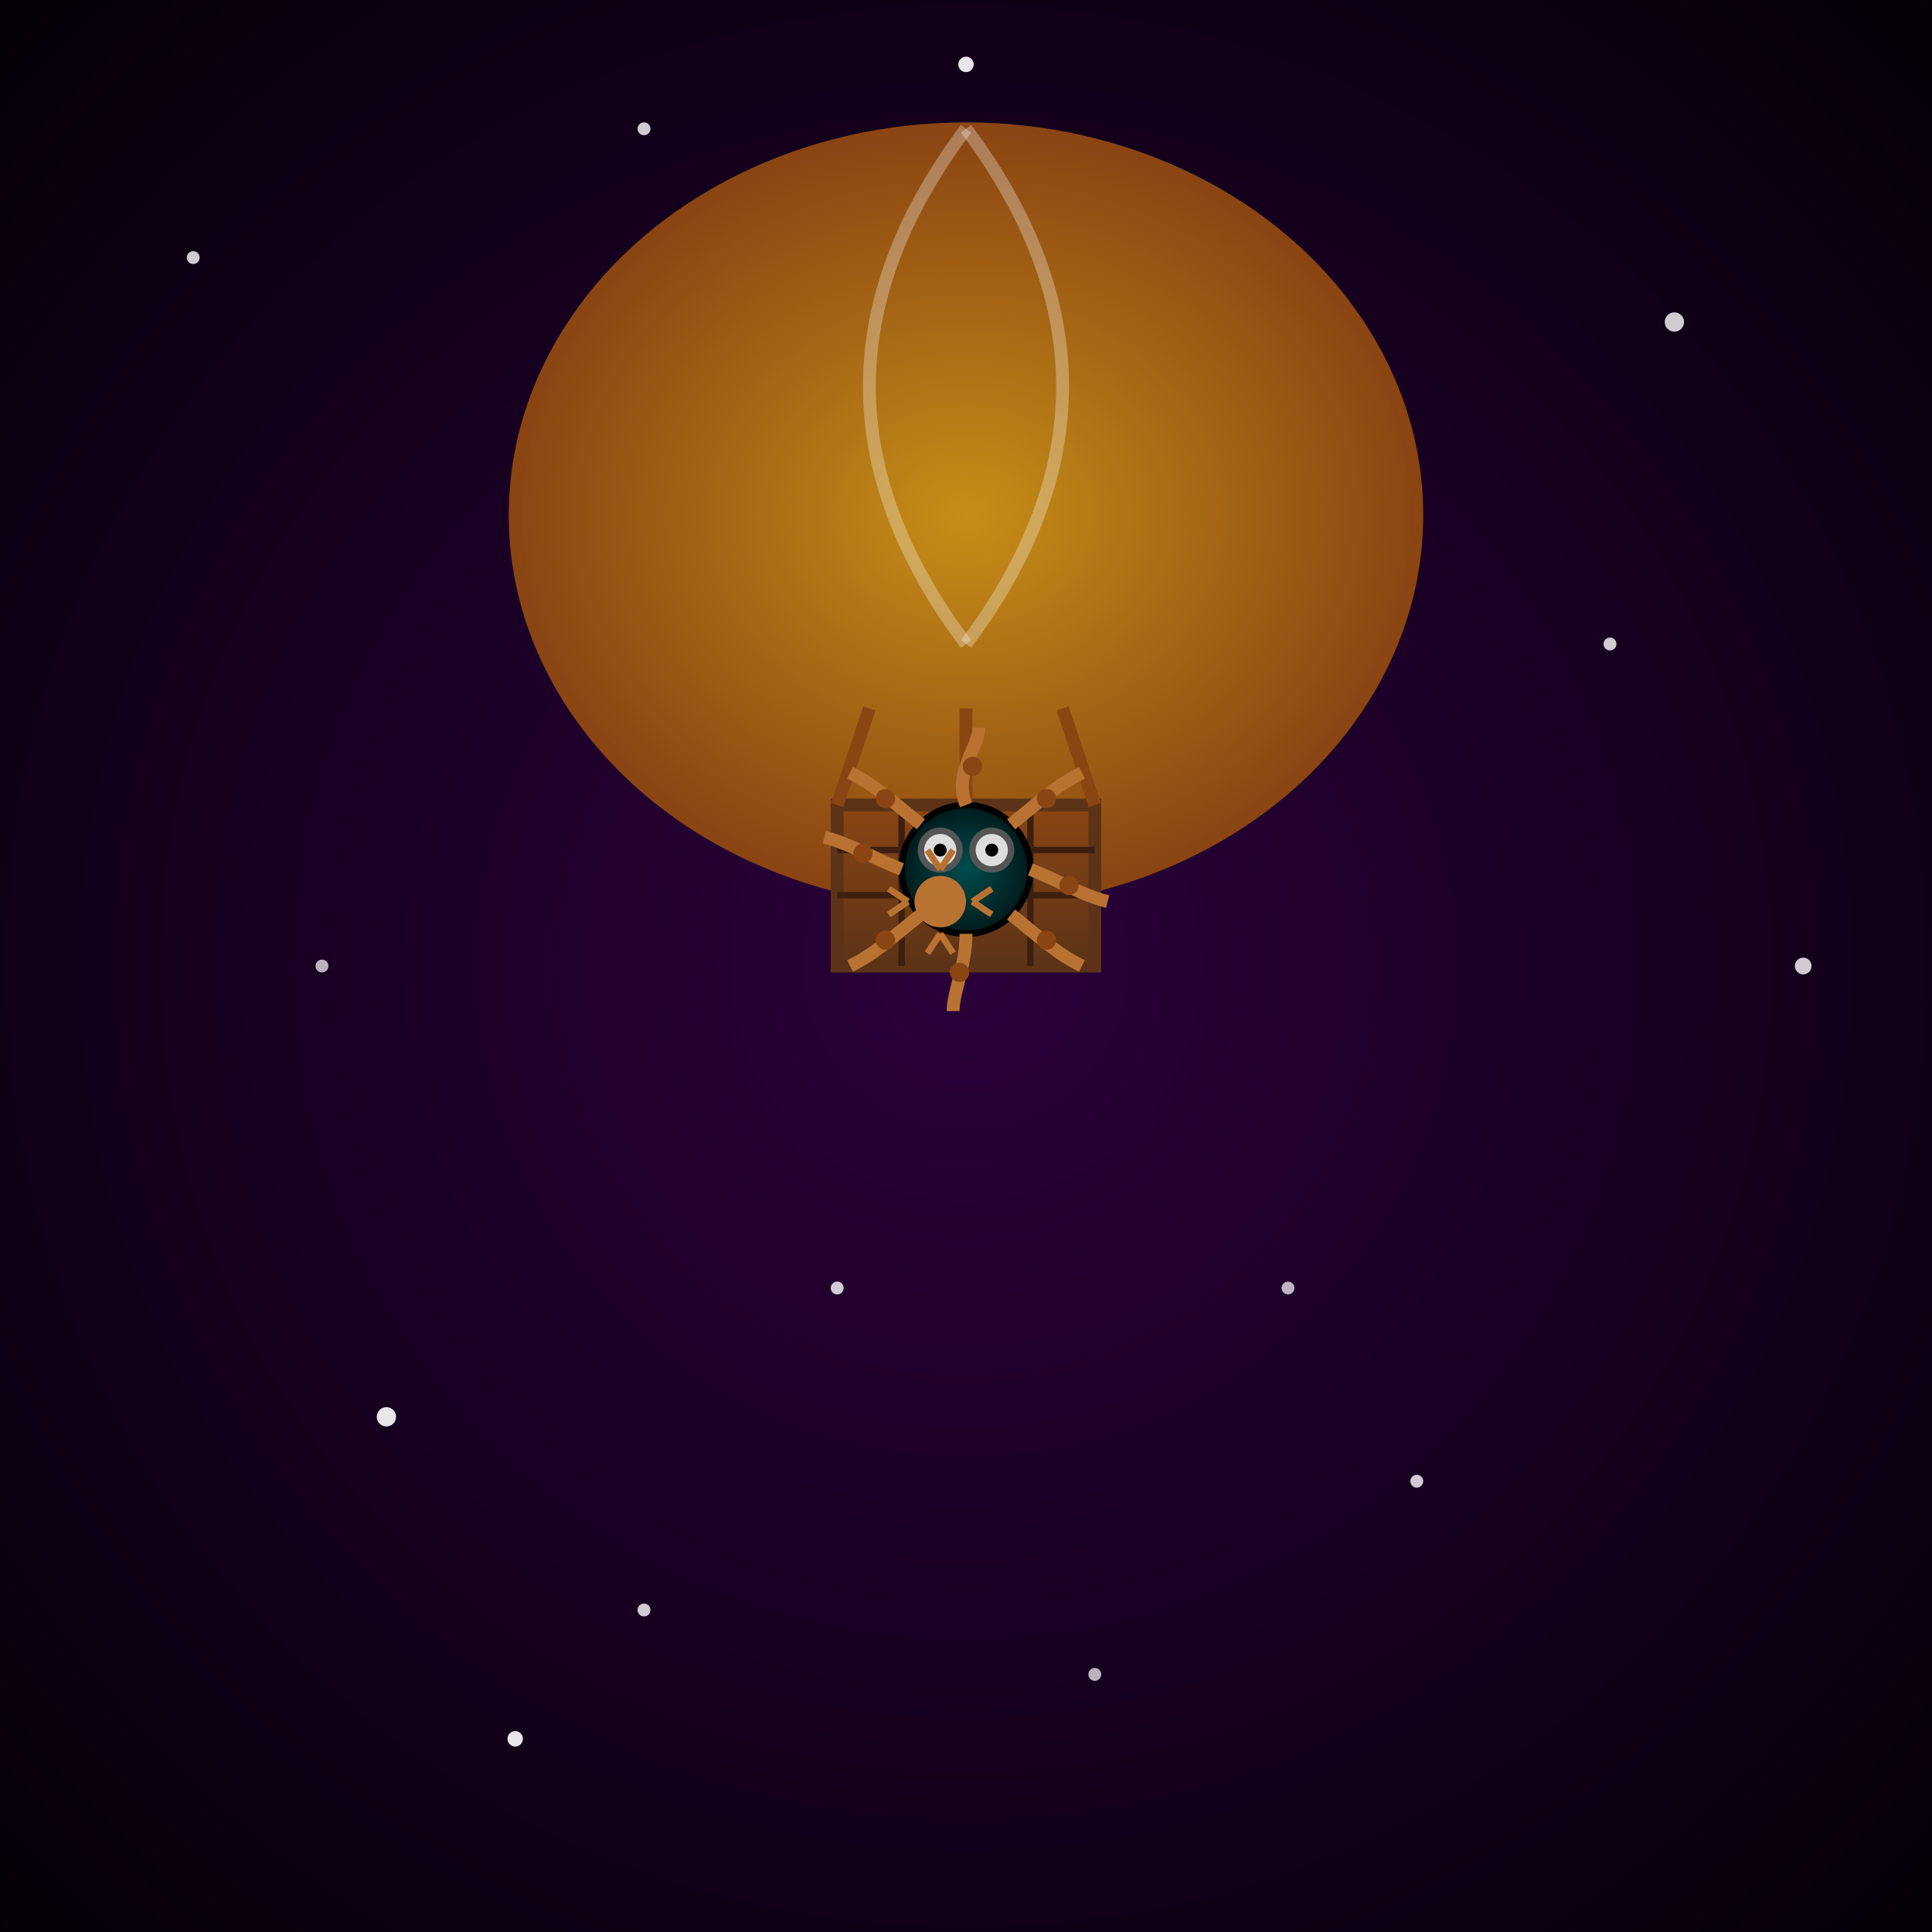 <svg viewBox="0 0 300 300" xmlns="http://www.w3.org/2000/svg">
  <rect x="0" y="0" width="300" height="300" fill="#333333" stroke="none"/>
  <defs>
    <radialGradient id="skyGradient" cx="50%" cy="50%" r="80%">
      <stop offset="0%" stop-color="#2b003b" />
      <stop offset="100%" stop-color="#000000" />
    </radialGradient>
    <radialGradient id="balloonGradient" cx="50%" cy="50%" r="50%">
      <stop offset="0%" stop-color="#C68E17" />
      <stop offset="100%" stop-color="#8B4513" />
    </radialGradient>
    <linearGradient id="basketGradient" x1="0%" y1="0%" x2="0%" y2="100%">
      <stop offset="0%" stop-color="#8B4513" />
      <stop offset="100%" stop-color="#5C3317" />
    </linearGradient>
    <radialGradient id="octopusGradient" cx="50%" cy="50%" r="50%">
      <stop offset="0%" stop-color="#004d4d" />
      <stop offset="100%" stop-color="#001a1a" />
    </radialGradient>
    <g id="gear">
      <circle cx="0" cy="0" r="4" fill="#b87333" />
      <path d="M -5 0 L -8 2 M -5 0 L -8 -2 M 5 0 L 8 2 M 5 0 L 8 -2 M 0 -5 L 2 -8 M 0 -5 L -2 -8 M 0 5 L 2 8 M 0 5 L -2 8" stroke="#b87333" stroke-width="1" fill="none"/>
    </g>
  </defs>
  <rect x="0" y="0" width="300" height="300" fill="url(#skyGradient)" />
  <!-- Stars in the starry sky -->
  <circle cx="30" cy="40" r="1" fill="white" opacity="0.8"/>
  <circle cx="260" cy="50" r="1.5" fill="white" opacity="0.8"/>
  <circle cx="100" cy="20" r="1" fill="white" opacity="0.8"/>
  <circle cx="200" cy="80" r="1" fill="white" opacity="0.7"/>
  <circle cx="150" cy="10" r="1.2" fill="white" opacity="0.9"/>
  <circle cx="50" cy="150" r="1" fill="white" opacity="0.7"/>
  <circle cx="280" cy="150" r="1.3" fill="white" opacity="0.8"/>
  <circle cx="60" cy="220" r="1.5" fill="white" opacity="0.9"/>
  <circle cx="220" cy="230" r="1" fill="white" opacity="0.8"/>
  <circle cx="170" cy="260" r="1" fill="white" opacity="0.7"/>
  <circle cx="80" cy="270" r="1.2" fill="white" opacity="0.9"/>
  <circle cx="130" cy="200" r="1" fill="white" opacity="0.8"/>
  <circle cx="200" cy="200" r="1" fill="white" opacity="0.7"/>
  <circle cx="100" cy="250" r="1" fill="white" opacity="0.8"/>
  <circle cx="250" cy="100" r="1" fill="white" opacity="0.8"/>
  
  <!-- Hot Air Balloon Envelope -->
  <ellipse cx="150" cy="80" rx="70" ry="60" fill="url(#balloonGradient)" stroke="#8B4513" stroke-width="2"/>
  <path d="M 150 20 Q 180 60 150 100" stroke="rgba(255,255,255,0.3)" stroke-width="2" fill="none"/>
  <path d="M 150 20 Q 120 60 150 100" stroke="rgba(255,255,255,0.3)" stroke-width="2" fill="none"/>
  
  <!-- Basket -->
  <rect x="130" y="125" width="40" height="25" fill="url(#basketGradient)" stroke="#5C3317" stroke-width="2"/>
  <line x1="130" y1="132" x2="170" y2="132" stroke="#3e1f0f" stroke-width="1"/>
  <line x1="130" y1="139" x2="170" y2="139" stroke="#3e1f0f" stroke-width="1"/>
  <line x1="140" y1="125" x2="140" y2="150" stroke="#3e1f0f" stroke-width="1"/>
  <line x1="160" y1="125" x2="160" y2="150" stroke="#3e1f0f" stroke-width="1"/>
  
  <!-- Ropes connecting balloon and basket -->
  <line x1="135" y1="110" x2="130" y2="125" stroke="#8B4513" stroke-width="2"/>
  <line x1="165" y1="110" x2="170" y2="125" stroke="#8B4513" stroke-width="2"/>
  <line x1="150" y1="110" x2="150" y2="125" stroke="#8B4513" stroke-width="2"/>
  
  <!-- Steampunk Octopus Piloting -->
  <g id="octopus" transform="translate(150,135)">
    <!-- Octopus Head -->
    <circle cx="0" cy="0" r="10" fill="url(#octopusGradient)" stroke="#000" stroke-width="1"/>
    <!-- Steampunk Goggles -->
    <circle cx="-4" cy="-3" r="3" fill="#ddd" stroke="#555" stroke-width="1"/>
    <circle cx="4" cy="-3" r="3" fill="#ddd" stroke="#555" stroke-width="1"/>
    <circle cx="-4" cy="-3" r="1" fill="#000"/>
    <circle cx="4" cy="-3" r="1" fill="#000"/>
    <!-- Gear Detail -->
    <use href="#gear" x="-4" y="5"/>
    
    <!-- Octopus Arms with a mechanical feel -->
    <path d="M -10 0 C -15 -2, -18 -4, -22 -5" stroke="#b87333" stroke-width="2" fill="none"/>
    <path d="M -7 -7 C -12 -11, -14 -13, -18 -15" stroke="#b87333" stroke-width="2" fill="none"/>
    <path d="M 0 -10 C -2 -15, 2 -19, 2 -22" stroke="#b87333" stroke-width="2" fill="none"/>
    <path d="M 7 -7 C 12 -11, 14 -13, 18 -15" stroke="#b87333" stroke-width="2" fill="none"/>
    <path d="M 10 0 C 15 2, 18 4, 22 5" stroke="#b87333" stroke-width="2" fill="none"/>
    <path d="M 7 7 C 12 11, 14 13, 18 15" stroke="#b87333" stroke-width="2" fill="none"/>
    <path d="M 0 10 C 0 15, -2 19, -2 22" stroke="#b87333" stroke-width="2" fill="none"/>
    <path d="M -7 7 C -12 11, -14 13, -18 15" stroke="#b87333" stroke-width="2" fill="none"/>
    
    <!-- Mechanical Joints on Arms -->
    <circle cx="-16" cy="-2.5" r="1.5" fill="#8B4513"/>
    <circle cx="-12.5" cy="-11" r="1.5" fill="#8B4513"/>
    <circle cx="1" cy="-16" r="1.5" fill="#8B4513"/>
    <circle cx="12.5" cy="-11" r="1.5" fill="#8B4513"/>
    <circle cx="16" cy="2.5" r="1.5" fill="#8B4513"/>
    <circle cx="12.5" cy="11" r="1.5" fill="#8B4513"/>
    <circle cx="-1" cy="16" r="1.5" fill="#8B4513"/>
    <circle cx="-12.5" cy="11" r="1.5" fill="#8B4513"/>
  </g>
</svg>